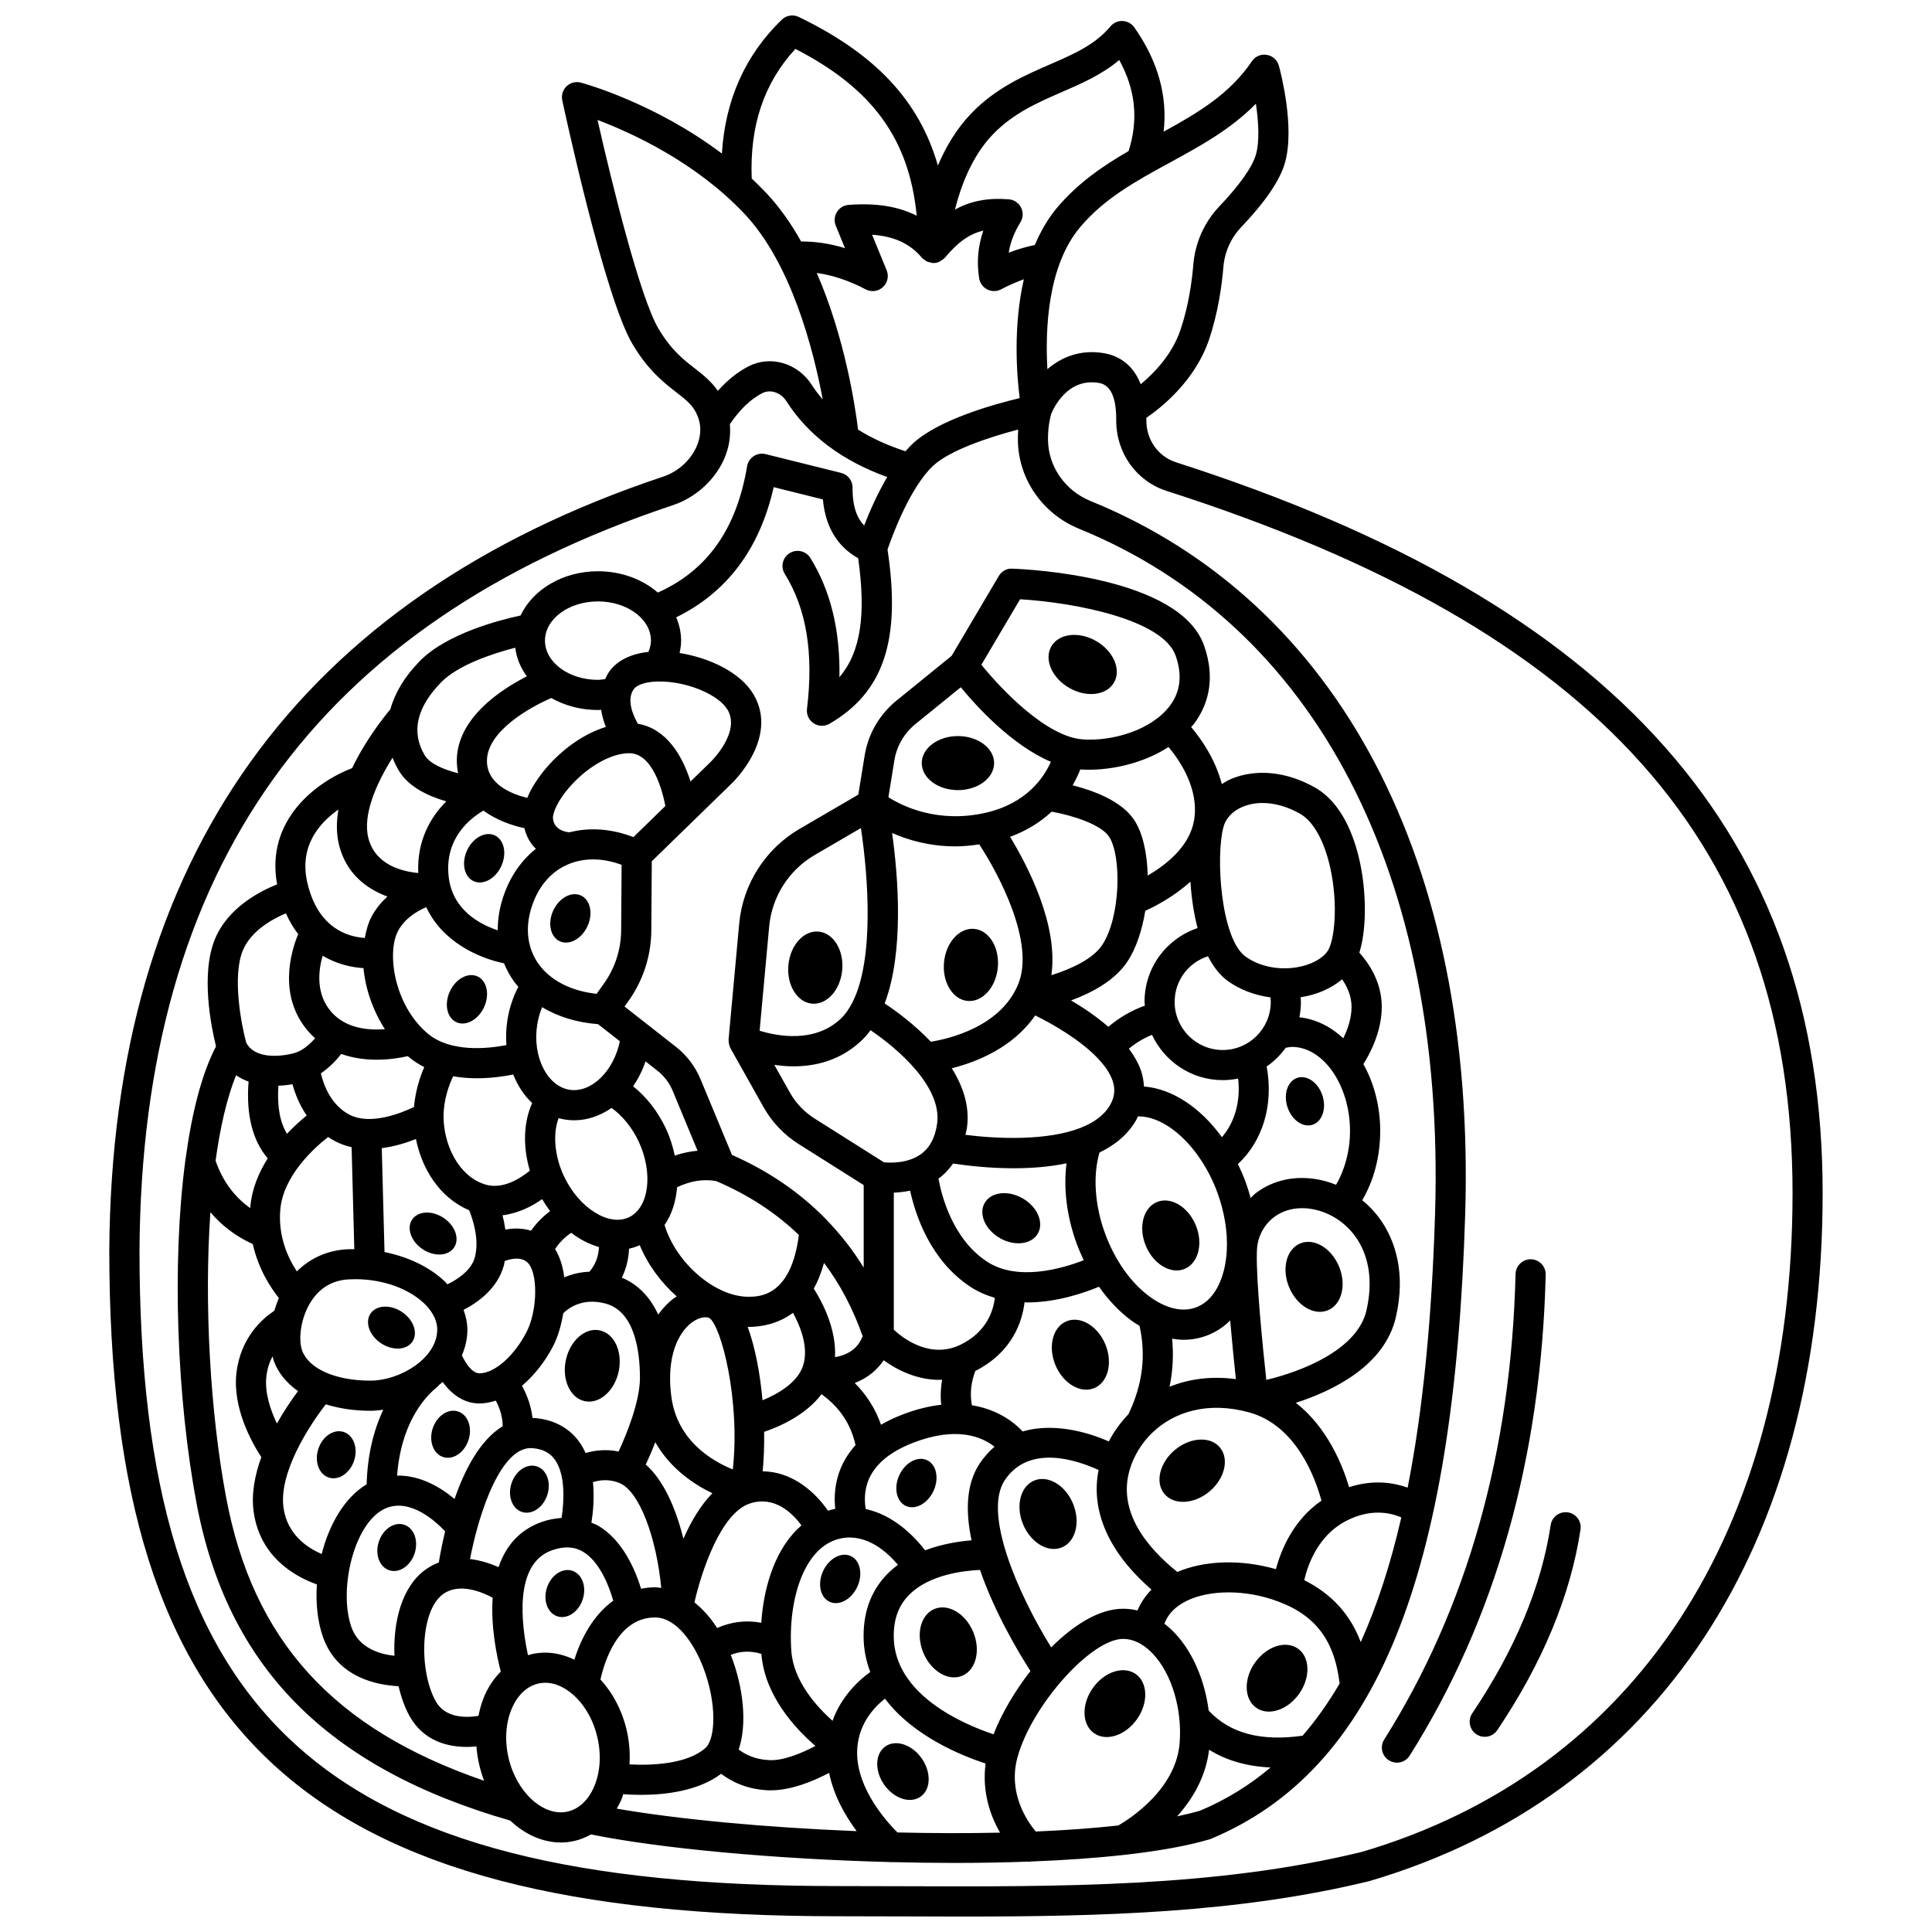 <?xml version="1.0" encoding="UTF-8"?>
<!-- Uploaded to: ICON Repo, www.iconrepo.com, Generator: ICON Repo Mixer Tools -->
<svg width="800px" height="800px" version="1.1" viewBox="144 144 512 512" xmlns="http://www.w3.org/2000/svg">
 <defs>
  <clipPath id="a">
   <path d="m172 148.09h456v503.81h-456z"/>
  </clipPath>
 </defs>
 <g clip-path="url(#a)">
  <path d="m455.62 266.49c-4.715-1.512-7.856-5.973-7.82-11.109 0-0.227-0.016-0.422-0.016-0.648 4.07-2.781 12.918-9.832 16.605-20.688 2.441-7.207 3.426-14.484 3.824-19.32 0.324-3.938 2.008-7.691 4.746-10.559 6.32-6.629 10.203-12.324 11.539-16.922 2.734-9.449-1.125-24.168-1.578-25.812-0.41-1.512-1.66-2.637-3.203-2.891-1.562-0.273-3.094 0.414-3.965 1.707-5.832 8.648-14.293 13.664-23.375 18.645 1.078-9.453-1.508-18.711-7.766-27.629-0.715-1.016-1.863-1.641-3.102-1.695-1.23-0.078-2.434 0.477-3.231 1.426-4.082 4.883-9.664 7.309-16.125 10.117-6.688 2.91-14.262 6.199-20.746 12.93-3.961 4.109-6.809 9.008-8.855 13.832-4.961-17.289-16.699-29.629-36.863-39.379-1.512-0.73-3.316-0.441-4.519 0.73-9.727 9.426-15.004 21.352-15.859 35.473-17.711-13.355-36.391-18.539-37.352-18.801-1.355-0.367-2.781-0.004-3.793 0.953-1.012 0.953-1.449 2.375-1.16 3.734 0.453 2.121 11.188 52.176 18.648 64.672 4.144 6.945 8.293 10.164 11.629 12.75 2.691 2.086 4.469 3.465 5.594 6.258 1.336 3.309 0.527 6.352-0.383 8.316-1.648 3.566-4.91 6.453-8.719 7.727-96.801 32.281-146.2 101.28-146.81 205.11 0 128.6 52.301 176.41 192.98 176.41 5.445 0 10.887 0.02 16.312 0.039 5.547 0.02 11.039 0.043 16.504 0.043 37.578 0 73.418-0.953 108.12-9.391 76.352-22.422 120.14-88.879 120.14-182.34 0.004-94.633-54.461-156.18-171.41-193.68zm21.207-95c0.68 4.606 1.031 9.938-0.012 13.527-0.941 3.262-4.371 8.102-9.641 13.633-3.996 4.188-6.453 9.664-6.926 15.418-0.359 4.394-1.246 10.977-3.426 17.406-2.199 6.473-6.934 11.375-10.52 14.355-2.277-5.871-6.648-7.691-9.617-8.215-6.434-1.109-11.457 1.078-15.113 4.223-0.609-10.691 0.066-27.445 8.707-37.676 6.449-7.644 14.848-12.219 23.727-17.062 7.945-4.328 16.105-8.777 22.82-15.609zm-58.34 457.88c-2.328-2.781-7.461-10.266-4.816-19.766 3.816-13.734 19.492-31.277 27.953-31.277 3.5 0 6.281 2.203 7.996 4.051 4.918 5.297 7.672 14.512 7.004 23.465-0.926 12.441-13.492 20.332-16.258 21.926-6.723 0.746-14.094 1.273-21.879 1.602zm-36.652 0.25c-2.773-2.758-10.688-11.465-10.688-21.082 0-7.348 4.379-12.012 7.375-14.375 7.465 9.938 20.348 15.133 26.672 17.188-1 7.559 1.297 13.918 3.824 18.32-8.812 0.195-17.98 0.168-27.184-0.051zm-101.29-313.97c0.336 2.762 1.426 5.324 3.062 7.59-6.996 3.57-18.191 10.969-18.539 21.875-0.043 1.359 0.102 2.609 0.34 3.801-3.766-0.957-7.527-2.5-8.879-4.805-3.617-6.152-2.125-12.66 4.43-19.344 4.371-4.453 13.34-7.519 19.586-9.117zm92.074 182.47c-0.977 2.434-2.891 4.762-7.336 5.547 0.41-7.469-3.352-14.59-5.621-18.164 1.066-1.902 1.98-4.172 2.711-6.82 4.277 5.656 7.668 12.133 10.246 19.438zm109.51 61.727c-9.172-2.648-18.906-2.363-26.117 0.742-8.039-6.449-15.953-16.004-12.605-27.18 1.07-3.578 3.086-6.906 5.859-9.621 0.043-0.043 0.094-0.074 0.133-0.121 5.715-5.492 14.652-8.383 25.637-5.371 12.562 3.457 17.586 17.551 19.16 23.391-7.488 5.16-10.711 13.074-12.066 18.16zm-40.508 10.488c-6.273 0-13.047 4.246-19.047 10.242-8.723-14.098-18.176-35.512-12.289-44.324 6.477-9.688 19.285-5.246 24.852-2.684-2.172 10.875 2.742 21.922 14.02 31.688-1.59 1.617-2.832 3.473-3.719 5.531-1.246-0.293-2.523-0.453-3.816-0.453zm-34.328 33.273c-7.852-2.621-26.445-10.469-26.445-26.074 0-4.723 1.434-8.383 4.391-11.195 5.301-5.047 14.07-6.094 18.473-6.289 3.871 11.258 10.207 21.871 13.367 26.789-4.223 5.41-7.684 11.391-9.785 16.77zm-97.184-0.953c-1.23-5.379-3.738-10.035-6.981-13.57 1.02-4.602 4.594-16.441 14.461-16.441 5.652 0 10.297 6.809 12.754 13.18 3.699 9.582 3.297 18.957 0.625 21.387-4.695 4.25-14.098 4.707-20.141 4.375 0.18-2.922-0.031-5.93-0.719-8.93zm-50.586-7.723c-4.512-7.934-4.289-24.008 1.906-28.48 4.223-3.047 10.125-0.648 13.133 0.957-0.535 7.832 1.125 15.652 2.152 19.578-1.711 1.719-3.168 3.82-4.269 6.297-0.762 1.711-1.266 3.551-1.645 5.441-3.148 0.508-8.734 0.684-11.277-3.793zm-44.93-86.16c0.242-2.121 0.863-3.871 1.633-5.336 0.117 0.445 0.219 0.898 0.367 1.297 1.172 3.152 3.391 5.82 6.383 7.93-1.613 2.172-3.652 5.137-5.594 8.582-1.75-3.656-3.277-8.258-2.789-12.473zm3.184-77.043c1.25-0.047 2.492-0.18 3.731-0.402 0.664 2.41 1.805 5.426 3.766 8.297-1.523 1.234-3.352 2.856-5.227 4.844-1.871-3.059-2.637-7.312-2.269-12.738zm11.715-34.445c3.644 2.152 7.508 3.086 10.832 3.281 0.516 5.426 2.434 11.141 5.672 16.18-4.469 0.352-10.457-0.203-14.277-4.672-4.023-4.695-3.375-10.727-2.227-14.789zm60.609-68.301c3.527 2 7.781 3.176 12.359 3.176 0.285 0 0.562-0.035 0.848-0.043 0.246 1.59 0.684 3.113 1.25 4.527-5.242 1.617-10.594 5.117-15.113 10.094-1.469 1.621-4.172 4.934-5.723 8.711-4.188-1.023-10.875-3.66-10.672-10.074 0.25-7.617 11.145-13.844 17.051-16.391zm-18 29.844c3.371 2.438 7.406 3.91 10.871 4.652 0.562 2.316 1.641 4.133 3.043 5.465-4.148 3.289-7.258 7.973-8.957 13.68-0.801 2.68-1.16 5.336-1.148 7.926-5.004-1.68-11.988-5.531-13-14.129-1.195-10.203 5.664-15.547 9.191-17.594zm30.387 56.586 5.777 4.531c-1.629 7.941-7.555 13.738-13.32 12.863-5.988-0.957-9.914-8.871-8.574-17.273 0.258-1.613 0.703-3.164 1.297-4.625 4.184 2.535 9.254 4.086 14.82 4.504zm77.926-50.66c4.203 1.848 9.883 3.547 16.801 3.547 1.992 0 4.113-0.207 6.297-0.527 5.34 8.141 14.695 25.988 10.395 36.855-4.516 11.402-18.273 14.641-23.211 15.449-4.367-4.582-9.188-8.129-12.246-10.152 5.191-13.777 3.559-33.75 1.965-45.172zm42.277-5.656c5.598 0.996 13.039 3.406 15.18 6.574 3.445 5.113 3.09 21.434-1.781 28.77-2.531 3.812-8.469 6.43-13.473 7.992 1.934-13.234-6.254-28.98-10.938-36.66 4.664-1.711 8.258-4.09 11.012-6.676zm36.785 18.559c0.258 4.098 0.859 8.352 1.898 12.297-8.258 2.777-14.066 10.469-14.066 19.574 0 0.332 0.082 0.645 0.102 0.973-3.523 1.27-6.766 3.141-9.688 5.617-3.176-2.766-6.691-5.117-9.883-6.988 5.422-1.992 11.562-5.223 14.91-10.258 2.332-3.512 3.926-8.359 4.758-13.492 2.773-1.262 7.613-3.805 11.969-7.723zm40.195 25.871c1.258 1.809 2.504 4.344 2.504 7.293 0 3.086-1.07 6.055-2.188 8.34-3.336-3.109-7.32-5.106-11.641-5.57 0.266-1.312 0.41-2.668 0.41-4.059 0-0.426-0.066-0.844-0.094-1.266 0.09-0.012 0.176-0.008 0.266-0.02 4.238-0.695 7.965-2.367 10.742-4.719zm-31.852 41.844c-5.695-7.883-13.227-12.867-20.648-13.434-0.094-1.379-0.305-2.762-0.773-4.137-0.711-2.07-1.855-4.027-3.231-5.887 1.891-1.559 3.918-2.785 6.129-3.668 3.305 7.062 10.43 12 18.73 12 1.402 0 2.769-0.148 4.09-0.414 0.691 6-0.867 11.559-4.297 15.539zm3.699 64.113c-6.543-0.879-12.477-0.039-17.578 2.019 0.883-4.223 1.098-8.473 0.68-12.734 1.02 0.168 2.039 0.289 3.043 0.289 2.066 0 4.082-0.355 6.023-1.07 2.387-0.875 4.508-2.25 6.324-4.055 0.496 5.805 1.078 11.539 1.508 15.551zm-33.68 16.512c-6.312-2.793-15.082-4.914-22.836-2.644-2.715-2.945-7.191-5.938-13.441-6.941-0.562-3.023-0.25-6.027 0.91-9.094 9.793-4.965 12.426-13.039 13.051-18.195 0.227 0.004 0.457 0.039 0.68 0.039 7.719 0 14.977-2.473 19.047-4.164 2.449 3.492 5.285 6.5 8.398 8.836 0.77 0.578 1.559 1.043 2.34 1.531 1.762 7.906 0.809 15.59-2.945 23.422-2.102 2.184-3.852 4.621-5.203 7.211zm-34.195 5.824c-3.656 5.469-3.789 12.789-2.172 20.379-3.352 0.273-7.856 0.969-12.316 2.652-2.754-3.582-8.199-9.316-15.73-10.941-0.332-1.93-0.48-4.93 0.871-7.996 1.785-4.043 5.731-7.258 11.711-9.574 11.531-4.449 18.242-1.555 21.559 1.047-1.414 1.211-2.738 2.668-3.922 4.434zm-57.898 42.234c-4.019-0.762-7.926-0.273-11.703 1.383-1.785-2.789-3.824-5.039-6.012-6.789 1.812-7.914 6.891-23.648 14.691-26.207 6.504-2.144 11.254 2.519 13.668 5.809-6.625 5.684-9.973 15.648-10.645 25.805zm-31.848-9.023c-1.531-4.973-4.879-12.91-11.406-16.723-0.562-0.328-1.172-0.516-1.758-0.77 0.441-2.758 0.812-6.684 0.41-10.75 1.672-0.539 4.352-0.969 7.246 0.34 5.043 2.269 9.535 14.117 10.852 27.695-0.551-0.059-1.094-0.172-1.648-0.172-1.305 0-2.523 0.156-3.695 0.379zm-37.77-5.727c-2.109-0.926-4.727-1.801-7.562-2.144 2.32-12.199 8.281-30.316 16.738-29.367 2.664 0.273 4.508 1.258 5.797 3.109 2.758 3.953 2.414 10.906 1.723 15.363-1.703 0.141-3.438 0.426-5.207 1.051-6.262 2.207-9.699 6.719-11.488 11.988zm-45.797-51.578c-0.027-0.012-0.051-0.031-0.078-0.039-3.094-1.379-5.281-3.344-6.168-5.731-1.078-2.91-0.461-8.762 2.414-13.156 2.336-3.574 5.66-5.504 9.871-5.746 0.602-0.031 1.207-0.051 1.805-0.051 7.102 0 13.938 2.371 18.172 6.363 1.605 1.52 3.523 3.965 3.523 7.004 0 7.488-9.719 13.516-17.766 13.516-4.582 0-8.637-0.781-11.773-2.16zm-12.051-43.148c0.766-8.867 8.688-16.133 12.676-19.262 0.645 0.43 1.32 0.84 2.043 1.211 1.352 0.695 2.754 1.176 4.18 1.488l0.715 27.043c-0.656 0.004-1.309-0.02-1.969 0.02-5.16 0.293-9.727 2.348-13.254 5.859-2.277-3.449-5.012-9.188-4.391-16.359zm16.164-41.27c3.172 1.145 6.434 1.527 9.375 1.527 3.387 0 6.328-0.508 8.262-0.941 0.035 0.031 0.062 0.07 0.105 0.105 1.336 1.125 2.762 2.051 4.246 2.801-1.156 2.641-2.348 6.309-2.723 10.57-3.547 1.695-11.578 4.879-17.055 2.059-4.965-2.562-6.891-7.879-7.621-10.98 2.312-1.574 4.141-3.519 5.41-5.141zm43.129-24.016c0.684 1.695 1.57 3.309 2.656 4.832 0.348 0.488 0.754 0.926 1.137 1.387-1.402 2.684-2.394 5.656-2.887 8.758-0.363 2.281-0.441 4.527-0.277 6.695-5.062 0.977-14.871 1.988-20.863-3.074-8.965-7.574-10.898-21.52-7.828-27.219 1.793-3.328 5.019-5.223 7.457-6.258 4.258 9.188 13.867 13.492 20.605 14.879zm49.645 95.277c1.453-1.102 2.797-1.477 3.754-1.477 0.398 0 0.734 0.066 0.984 0.168 3.191 2.051 8.266 21.941 6.246 40.152-5.539-2.234-14.84-7.688-16.312-19.457-1.625-13.004 3.664-18.129 5.328-19.387zm5.562 45.156c-3.219 3.301-5.731 7.672-7.668 12.062-2.043-8.258-5.348-15.613-9.973-19.664 0.727-1.57 1.621-3.602 2.516-5.922 3.969 6.961 10.152 11.141 15.125 13.523zm-19.184-30.539c-0.031 6.394-3.602 15.023-5.66 19.48-3.441-0.699-6.481-0.266-8.75 0.406-0.43-0.945-0.914-1.871-1.516-2.734-2.606-3.746-6.598-5.996-11.547-6.508-0.34-0.031-0.672-0.039-1.008-0.051-0.32-2.867-1.25-5.723-2.781-8.539 3.547-2.988 6.438-6.953 8.312-10.625 1.195-2.328 2.086-5.359 2.621-8.574 1.262-1.258 5.004-4.231 11.172-2.59 7.918 2.07 9.141 13.055 9.152 19.512 0.004 0.082 0.004 0.148 0.004 0.223zm-67.695-33.371-0.727-27.543c3.398-0.434 6.547-1.43 9.055-2.418 1.551 7.731 6.113 15.484 14.102 18.875 0.957 2.356 2.773 7.762 1.508 12.48-0.918 3.43-4.566 5.859-7.285 7.156-0.254-0.266-0.449-0.551-0.723-0.809-4.027-3.812-9.711-6.496-15.93-7.742zm20.953 15.316c3.828-1.977 9.062-5.715 10.703-11.855 0.098-0.363 0.117-0.727 0.191-1.09 1.637-0.598 4.215-1.172 5.93 0.277 2.93 2.477 2.859 12.688-0.129 18.523-3.254 6.352-8.5 10.961-12.48 10.961-1.945 0-3.715-2.723-4.66-4.777 0.922-2.117 1.453-4.394 1.453-6.797-0.004-1.801-0.406-3.543-1.008-5.242zm35.883-16.645c-0.125 2.598-0.988 4.719-2.519 6.535-2.574 0.098-4.801 0.691-6.676 1.488-0.359-2.781-1.117-5.387-2.441-7.496 1.168-1.75 2.582-3.18 4.277-4.301 2.324 1.781 4.82 3.039 7.359 3.773zm-18.008-4.34c-2.297-0.707-4.656-0.691-6.801-0.285-0.195-1.355-0.449-2.633-0.754-3.793 4.219-0.523 7.875-2.426 10.504-4.281 0.652 1.117 1.352 2.172 2.098 3.172-1.922 1.457-3.629 3.156-5.047 5.188zm-0.312-15.91c-2.422 1.984-7.168 5.117-11.859 3.66-7.227-2.266-11.008-10.777-11.008-18.023 0-4.422 1.43-8.301 2.531-10.645 2.137 0.367 4.269 0.527 6.297 0.527 3.777 0 7.172-0.5 9.625-0.996 1.191 2.957 2.898 5.555 5.031 7.57-2.297 5.086-2.516 11.496-0.617 17.906zm-24.41 57.188c0.102-0.082 0.148-0.199 0.238-0.289 0.355-0.301 0.719-0.586 1.059-0.902 2.207 3.051 5.434 5.703 9.762 5.703 1.488 0 2.926-0.316 4.324-0.754 1.234 2.297 1.809 4.543 1.828 6.777-6.008 3.684-10.078 11.527-12.754 19.289-3.691-3.078-9.098-6.336-15.234-6.188 0.75-10.152 4.562-18.605 10.777-23.637zm103.42 32.934c-3.363-4.887-9.395-10.383-17.309-10.434 0.309-3.269 0.441-6.809 0.387-10.473 4.027-1.355 10.988-4.387 15.195-9.965 4.801 3.426 7.777 7.875 9.023 13.484-1.594 1.777-2.875 3.727-3.801 5.856-1.77 4.098-1.902 8.055-1.574 11.031-0.66 0.137-1.293 0.309-1.922 0.5zm29.328-88.039c1.52-1.098 2.746-2.469 3.824-3.973 3.418 0.527 9.359 1.258 16.047 1.258 4.535 0 9.398-0.34 14.016-1.309-0.852 6.652 0.051 14.105 2.723 21.375 0.547 1.484 1.176 2.914 1.836 4.312-5.902 2.281-17.672 5.668-25.742 0.297-8.914-5.945-11.867-17.074-12.758-21.934 0.023-0.012 0.039-0.02 0.055-0.027zm52.426-15.629c0.152-0.27 0.227-0.551 0.359-0.824 7.641-0.176 16.719 8.328 21.055 20.121 1.914 5.203 2.766 10.496 2.516 15.332 0 0.043-0.004 0.09-0.004 0.133-0.09 1.602-0.297 3.156-0.633 4.637-1.207 5.363-3.887 9.059-7.543 10.398-3.656 1.348-8.086 0.266-12.484-3.035-4.906-3.691-9.02-9.566-11.582-16.539-2.762-7.512-3.269-15.387-1.488-21.484 4.102-1.961 7.566-4.769 9.805-8.738zm35.496-32.367c0.035 0.398 0.09 0.801 0.09 1.207 0 7.023-5.715 12.738-12.738 12.738-7.019 0-12.734-5.715-12.734-12.738 0-5.668 3.656-10.461 8.836-12.105 1.363 2.668 3.043 4.918 5.121 6.453 3.215 2.363 7.199 3.867 11.426 4.445zm-62.336 4.781c4.863 2.383 12.035 6.555 16.617 11.391 0.004 0.004 0.008 0.012 0.012 0.016 0 0 0.004 0.004 0.008 0.004 1.781 1.887 3.18 3.867 3.871 5.887 0.762 2.238 0.566 4.258-0.625 6.371-1.555 2.758-4.309 4.703-7.707 6.059-0.031 0.012-0.059 0.027-0.094 0.039-8.867 3.5-22.137 2.957-30.586 1.871 0.129-0.602 0.316-1.156 0.406-1.789 0.82-5.727-1.031-11.098-4.016-15.848 6.512-1.637 16.195-5.43 22.113-14zm-33.148 46.441c1.449 6.644 5.398 18.426 15.84 25.387 2.102 1.402 4.336 2.34 6.606 3.012-0.375 3.312-2.074 8.945-8.949 12.355-8.039 3.981-15.238-1.52-17.82-3.902v-36.328c1.297-0.051 2.769-0.203 4.324-0.523zm-7.012 44.945c3.773 2.734 8.945 5.188 14.758 5.188 0.234 0 0.48-0.031 0.719-0.039-0.355 2.211-0.48 4.426-0.215 6.637-3.141 0.355-6.57 1.168-10.309 2.609-2.062 0.797-3.941 1.695-5.656 2.688-1.477-4.211-3.801-7.902-6.961-11.059 3.559-1.367 6-3.559 7.664-6.023zm-24.027-12.582c1.973 3.629 4.203 9.191 2.684 13.965-1.426 4.481-6.59 7.512-10.766 9.219-0.637-7.144-1.949-14.07-3.926-19.449 0.062 0 0.129 0.012 0.191 0.012 3.344-0.008 7.797-0.75 11.816-3.746zm-31.766-3.703c-1.047 0.793-2.512 2.184-3.953 4.18-2.156-4.699-5.402-8.023-9.648-9.789 1.156-2.309 1.785-4.879 1.926-7.676 0.961-0.199 1.902-0.531 2.828-0.922 2.137 5.152 5.613 9.863 9.797 13.562-0.316 0.215-0.637 0.41-0.949 0.645zm-11.703-21.617c-5.332 2.535-13.23-2.426-17.211-10.836-2.539-5.367-3-11.246-1.441-15.43 0.539 0.148 1.086 0.281 1.648 0.371 0.832 0.133 1.652 0.199 2.477 0.199 3.512 0 6.918-1.195 9.922-3.281 2.852 2.074 5.387 5.133 7.125 8.793 3.977 8.41 2.828 17.645-2.519 20.184zm-80.344 49.574c3.492 1.086 7.438 1.711 11.762 1.711 1.145 0 2.301-0.109 3.461-0.266-2.695 5.738-4.211 12.449-4.394 19.754-5.824 3.469-9.918 10.586-11.914 18.469-3.781-1.617-9.129-5.125-10.125-12.277-1.266-9.133 6.551-21.398 11.211-27.391zm16.18 27.434c6.312-2.402 12.781 3.406 15.445 6.231-0.805 3.336-1.344 6.223-1.672 8.254-1.203 0.461-2.394 1.062-3.547 1.898-6.312 4.562-8.582 13.895-8.211 22.82-3.844-0.41-9.387-1.984-11.375-7.504-3.594-9.98 0.719-28.391 9.359-31.699zm38.367 38.777c-0.328 0.074-0.645 0.191-0.961 0.285-1.727-7.984-3.852-24.215 6.352-27.812 3.172-1.113 5.84-1.012 8.172 0.348 4.336 2.519 6.906 8.898 8.062 13.012-5.32 3.824-8.582 10.09-10.293 15.629-3.582-1.734-7.488-2.34-11.332-1.461zm52.918 0.57c-0.051-0.133-0.113-0.242-0.164-0.371 2.621-1.047 5.285-1.129 8.129-0.277 0.871 11.043 8.91 19.73 14.336 24.406-3.781 1.984-8.68 4-12.379 3.75-3.856-0.195-6.465-1.652-7.969-2.824 2.356-6.816 1.148-16.648-1.953-24.684zm26.824 17.098c-4.402-3.93-10.359-10.633-10.918-18.492-0.949-13.469 3.332-28.059 13.371-29.895 6.625-1.211 11.996 3.625 14.887 7.043-0.766 0.566-1.512 1.172-2.215 1.836-4.578 4.344-6.898 10.066-6.898 17.008 0 3.504 0.672 6.664 1.77 9.555-3.074 2.219-7.664 6.449-9.996 12.945zm112.45-123.99v-0.051c0.012-0.348 0.02-0.699 0.039-0.996v-0.004c0.223-3.356 1.867-6.43 4.504-8.434 2.07-1.57 4.633-2.383 7.426-2.383 1.035 0 2.098 0.109 3.18 0.336 4.688 0.973 8.887 3.887 11.523 8.004 3.219 5.027 4.039 11.516 2.371 18.762-2.434 10.578-17.473 16.258-26.535 18.406-0.898-8.285-2.719-26.254-2.508-33.641zm16.777-19.363c-6.316-1.309-12.375-0.059-17.062 3.512-0.504 0.379-0.898 0.859-1.359 1.281-0.387-1.422-0.816-2.84-1.336-4.25-0.602-1.641-1.297-3.207-2.039-4.731 6.664-6.215 9.484-15.809 7.621-25.859 1.965-1.344 3.652-3.043 5.051-4.961 0.555-0.094 1.109-0.23 1.664-0.23 8.328 0 15.371 10.203 15.371 22.281 0 5.262-1.363 10.254-3.703 14.254-1.359-0.539-2.762-0.992-4.207-1.297zm1.957-60.613c-1.461 2.086-4.519 3.688-8.168 4.277-4.981 0.816-10.07-0.277-13.641-2.914-6.473-4.777-7.887-26.461-5.773-34.277 0.629-2.336 2.438-4.238 5.094-5.348 1.613-0.676 3.391-1.008 5.254-1.008 3.176 0 6.613 0.961 9.953 2.852 3.473 1.961 6.367 7.102 7.949 14.105 2.266 10.016 1.133 19.746-0.668 22.312zm-35.375-34.66c-0.012 0.051-0.023 0.117-0.035 0.172-1.242 6.832-7.477 11.68-12.246 14.453-0.133-5.894-1.312-11.367-3.652-14.832-3.363-4.988-10.766-7.703-16.242-9.09 0.898-1.555 1.551-2.988 2.031-4.215 0.059 0.004 0.125 0.02 0.184 0.023 7.008 0.441 16.109-1.352 23.203-5.957 3.07 3.684 8.156 11.195 6.758 19.445zm-6.41-30.371c-4.91 6.516-15.32 9.449-23.031 8.91-9.543-0.621-21.449-13.02-26.918-19.781l10.254-17.359c15.098 0.914 37.84 5.508 41.203 14.891 1.828 5.102 1.32 9.59-1.508 13.34zm-31.535 14.844c-1.824 4.144-6.43 11.055-17.328 13.52-12.672 2.859-22.004-1.77-25.727-4.129l1.574-9.73c0.609-3.805 2.598-7.238 5.594-9.668l12.008-9.742c4.434 5.371 13.691 15.422 23.879 19.75zm-50.344 17.566c1.938 12.797 3.547 34.656-2.176 46.066 0 0.004-0.004 0.004-0.008 0.008 0 0.004 0 0.008-0.004 0.012-0.898 1.789-1.969 3.344-3.262 4.539-6.918 6.422-16.762 4.504-21.391 3.082l2.535-27.652c0.723-7.867 5.231-14.934 12.055-18.91zm-17.84 63.141c5.758 0 12.277-1.516 17.824-6.66 0.941-0.875 1.793-1.855 2.574-2.91 7.367 4.977 19.02 15.094 17.633 24.793-0.527 3.695-1.91 6.309-4.227 8.004-3.481 2.551-8.176 2.371-9.855 2.207l-18.379-11.602c-2.723-1.715-4.988-4.098-6.562-6.906l-4.117-7.316c1.598 0.23 3.309 0.391 5.109 0.391zm-11.969 61.066c-8.887 0-19.215-9.016-22.227-19.02 1.918-2.762 3.008-6.215 3.324-10 3.504-1.672 6.918-2.242 10.352-1.641 8.613 3.68 15.859 8.453 21.918 14.277-2.066 16.336-10.516 16.383-13.367 16.383zm-19.512-37.406c-0.523-2.41-1.254-4.848-2.402-7.266-2.137-4.508-5.137-8.312-8.652-11.117 1.363-1.953 2.473-4.176 3.309-6.582l3.144 2.465c1.777 1.395 3.172 3.231 4.035 5.312l6.602 15.895c-2.019 0.184-4.035 0.586-6.035 1.293zm-14.215-59.73c-0.035 5.129-1.629 10.051-4.621 14.223l-1.887 2.629c-6.695-0.711-12.234-3.516-15.371-7.902-2.887-4.035-3.602-9.215-2.008-14.566 1.688-5.652 5.016-9.719 9.625-11.754 4.273-1.883 9.309-1.855 14.383 0.043zm3.25-24.676c-5.777-2.231-11.621-2.648-16.984-1.266-1.336-0.141-4.051-0.773-4.332-3.688-0.117-1.266 1.066-4.66 4.82-8.785 4.691-5.16 10.727-8.496 15.371-8.496h0.004c6.207 0 8.777 9.816 9.594 13.988zm15.133-14.738c-2.152-6.887-6.461-14.055-13.941-15.293-1.234-2.144-3.137-6.352-1.074-9.215 0.746-1.043 3.211-2.176 7.844-1.977 7.094 0.309 14.715 3.66 16.98 7.461 3.559 5.984-4.375 13.738-4.477 13.84zm-10.484-37.332c0 1.031-0.277 2.023-0.68 2.988-4.672 0.508-8.266 2.297-10.336 5.164-0.477 0.66-0.801 1.352-1.121 2.039-0.637 0.062-1.254 0.203-1.906 0.203-7.742 0-14.043-4.664-14.043-10.395 0-5.731 6.301-10.391 14.043-10.391 7.742-0.004 14.043 4.66 14.043 10.391zm-68.484 31.02c0.445 1.129 0.973 2.25 1.617 3.356 2.574 4.375 7.812 6.836 12.633 8.215-4.266 4.25-7.824 10.555-7.43 18.996-4.551-0.434-11.387-2.262-13.207-9.191-1.652-6.297 2.266-14.816 6.387-21.375zm-14.109 23.406c1.93 7.336 7.176 11.336 12.75 13.395-1.57 1.43-3.031 3.16-4.176 5.281-0.887 1.645-1.43 3.613-1.812 5.688-4.445-0.277-12.508-2.531-15.262-14.773-2.148-9.555 3.172-15.691 8.266-19.25-0.555 3.258-0.59 6.535 0.234 9.66zm-14.152 17.84c0.938 2.098 2.035 3.93 3.25 5.5-2.059 5.059-5.281 16.48 2.633 25.73 0.59 0.688 1.215 1.301 1.852 1.879-1.387 1.59-3.285 3.285-5.398 3.891-1.961 0.562-4.773 0.984-7.344 0.637h-0.004c-2.324-0.316-4.426-1.277-5.508-3.367-1.309-4.848-3.738-17.555-0.887-24.438 2.148-5.18 7.75-8.289 11.406-9.832zm-13.211 42.91c1.027 0.691 2.137 1.254 3.32 1.684-0.68 8.75 1.023 15.566 5.074 20.348-2.363 3.731-4.207 8.078-4.621 12.906-0.008 0.094-0.004 0.18-0.012 0.277-4.223-2.981-7.344-7.234-9.184-12.562 1.215-8.879 3.012-16.648 5.422-22.652zm-6.797 36.297c3.027 3.586 6.801 6.434 11.238 8.449 1.488 6.664 4.762 11.629 6.918 14.312-0.492 1.109-0.891 2.231-1.215 3.356-3 1.969-8.945 7.004-10.039 16.488-1.074 9.297 4.09 18.477 6.594 22.301-1.707 4.719-2.691 9.723-2.031 14.496 1.699 12.242 11.348 17.32 16.754 19.238-0.336 5.016 0.176 9.953 1.676 14.109 3.824 10.629 14.363 12.594 19.977 12.867 0.707 3.035 1.707 5.805 2.961 8.016 3.731 6.559 10.07 8.074 15.145 8.074 0.895 0 1.734-0.051 2.523-0.129 0.121 1.582 0.359 3.18 0.723 4.769 0.344 1.5 0.785 2.941 1.312 4.324-40.027-13.73-61.312-37.25-68.398-75.254-4.191-22.445-5.828-51.184-4.137-75.418zm79.004 144.57c-1.082-4.734-0.734-9.449 0.977-13.281 1.539-3.445 3.996-5.711 6.926-6.379 0.598-0.137 1.211-0.203 1.82-0.203 5.867 0 11.93 6.148 13.836 14.477 1.082 4.738 0.738 9.453-0.973 13.285-1.539 3.441-4 5.707-6.926 6.375-6.348 1.441-13.555-5.07-15.66-14.273zm29.891 11.152c0.211-0.477 0.328-1 0.512-1.488 1.312 0.098 2.926 0.176 4.75 0.176 6.414 0 15.184-1.02 21.191-5.586 2.555 1.934 6.562 4.074 12.227 4.363 0.301 0.016 0.598 0.023 0.906 0.023 5.469 0 11.285-2.422 15.488-4.621 1.227 6.094 4.332 11.445 7.297 15.434-24.078-0.957-47.332-3.141-63.578-5.961 0.426-0.742 0.84-1.516 1.207-2.34zm155.77-13.27c4.602 2.859 10.043 4.426 16.289 4.703-5.637 4.762-11.844 8.574-18.66 11.445-1.867 0.543-3.926 1.039-6.106 1.504 4-4.434 7.594-10.348 8.477-17.652zm24.785-3.719c-11.09 1.566-19.254-0.629-24.891-6.648-1.035-7.961-4.141-15.332-8.832-20.395-0.926-1-1.906-1.863-2.91-2.641 0.836-2.199 2.356-3.957 4.606-5.336 5.703-3.508 15.352-3.938 24.027-1.082 11.027 3.629 16.371 10.344 17.812 22.273-2.996 5.121-6.266 9.723-9.812 13.828zm15.402-24.797c-2.781-7.402-7.715-12.773-14.973-16.422 0.945-4.074 3.652-11.785 10.977-15.633 6.672-3.508 12.008-2.195 14.754-0.992-2.883 12.52-6.461 23.488-10.758 33.047zm12.43-40.945c-3.688-1.324-9.086-2.203-15.516-0.125-1.75-5.898-5.781-15.859-14.109-22.352 9.926-3.203 23.547-9.844 26.504-22.691 2.734-11.871-0.359-20.07-3.43-24.871-1.5-2.34-3.367-4.398-5.481-6.133 3.078-5.227 4.762-11.582 4.762-18.344 0-6.621-1.664-12.734-4.457-17.719 1.914-3.043 4.867-8.75 4.867-15.195 0-6.672-3.547-11.695-5.934-14.344 2.098-6.711 1.777-16.789 0.039-24.465-1.488-6.606-4.746-15.309-11.809-19.301-7.473-4.231-15.578-5.055-22.227-2.262-0.887 0.371-1.672 0.863-2.461 1.348-1.703-6.629-5.492-11.988-8.125-15.113 0.238-0.289 0.527-0.531 0.75-0.832 3.129-4.148 6.125-11.133 2.644-20.848-6.504-18.125-46.273-20.121-50.789-20.289-1.488-0.117-2.844 0.699-3.586 1.957l-12.5 21.16-14.598 11.848c-4.523 3.668-7.527 8.852-8.449 14.598l-1.672 10.324-15.582 9.082c-9.051 5.273-15.027 14.652-15.984 25.082l-2.816 30.723c-0.004 0.047 0.012 0.098 0.008 0.145-0.008 0.133 0.016 0.254 0.023 0.387 0.016 0.344 0.062 0.672 0.168 1 0.043 0.148 0.102 0.289 0.16 0.426 0.051 0.117 0.07 0.246 0.137 0.359l8.777 15.621c2.227 3.957 5.426 7.328 9.262 9.746l17.273 10.902v21.867c-2.828-4.609-6.121-8.809-9.828-12.641-0.09-0.113-0.184-0.203-0.285-0.305-6.824-6.969-15.086-12.633-24.793-16.918l-8.344-20.082c-1.387-3.344-3.629-6.297-6.484-8.543l-13.645-10.699 0.973-1.359c3.961-5.527 6.078-12.039 6.121-18.824l0.125-18.312 21.141-20.582c0.52-0.492 12.613-12.227 5.801-23.68-3.531-5.93-11.891-9.699-19.57-10.926 0.234-1.086 0.398-2.184 0.398-3.297 0-2.164-0.477-4.234-1.301-6.164 13.414-6.562 22.121-18.098 25.836-34.492l13.039 3.25c0.785 8.676 5.074 13.199 9.348 15.578 2.121 15 0.691 24.875-4.965 31.531 0.23-12.371-2.344-22.965-7.699-31.59-1.164-1.871-3.621-2.445-5.5-1.285-1.875 1.164-2.449 3.625-1.285 5.5 5.754 9.273 7.68 20.98 5.887 35.781-0.18 1.504 0.504 2.981 1.77 3.816 1.254 0.828 2.891 0.883 4.203 0.117 14.367-8.344 18.988-22.18 15.371-46.168 1.184-3.461 5.922-16.457 12.121-22.227 4.496-4.176 15.117-7.637 22.504-9.57-0.074 1.062-0.098 2.125-0.07 3.195 0.258 10.125 6.637 19.199 16.242 23.117 62.637 25.535 97.012 91.562 94.316 181.17-0.855 28.281-3.238 52.461-7.277 72.918zm-145.64-280.38c-0.742-6.043-3.484-24.43-10.953-41.52 4.152 0.582 8.426 1.961 12.973 4.348 0.586 0.309 1.227 0.457 1.859 0.457 0.973 0 1.934-0.355 2.688-1.043 1.242-1.125 1.645-2.914 1.012-4.465l-3.863-9.426c5.828 0.395 10.082 2.379 13.18 6.074 0.012 0.016 0.035 0.02 0.047 0.035 0.039 0.047 0.082 0.094 0.129 0.137 0.176 0.184 0.395 0.309 0.602 0.457 0.211 0.152 0.398 0.32 0.637 0.426 0.23 0.105 0.492 0.133 0.742 0.191 0.23 0.055 0.445 0.164 0.688 0.176 0.07 0.004 0.141 0.004 0.211 0.004h0.004c0.539 0 1.051-0.113 1.523-0.309 0.172-0.07 0.305-0.203 0.465-0.301 0.277-0.164 0.559-0.312 0.793-0.531 0.062-0.059 0.105-0.141 0.164-0.203 0.035-0.035 0.09-0.047 0.121-0.09 3.406-4.066 6.441-6.289 10.16-7.152-1.426 4.184-1.789 8.422-1.082 12.676 0.211 1.262 1.016 2.348 2.16 2.922 1.152 0.566 2.504 0.555 3.633-0.039 2.074-1.086 4.074-1.961 6.035-2.668-2.852 12.441-1.891 25.262-1.102 31.492-6.996 1.672-21.539 5.738-28.336 12.055-0.668 0.621-1.305 1.309-1.934 2.031-4.711-1.535-8.902-3.445-12.555-5.734zm35.758-78.281c5.379-5.578 11.887-8.41 18.184-11.148 5.25-2.281 10.648-4.625 15.27-8.527 4.34 7.898 5.121 15.844 2.484 24.125-6.789 3.934-13.414 8.449-18.922 14.973-2.512 2.977-4.418 6.359-5.934 9.922-2.289 0.496-4.582 1.129-6.918 2.043 0.406-2.672 1.438-5.348 3.109-8.074 0.727-1.188 0.781-2.664 0.152-3.902-0.633-1.242-1.863-2.062-3.25-2.168-5.539-0.434-10.094 0.414-14.266 2.734 1.578-6.309 4.535-14.211 10.09-19.977zm-52.371-22.617c20.375 10.492 30.141 23.785 32.156 44.211-4.867-2.484-10.828-3.43-18.07-2.867-1.27 0.102-2.418 0.805-3.09 1.891-0.668 1.086-0.777 2.426-0.297 3.609l2.441 5.961c-3.949-1.211-7.797-1.785-11.625-1.77-2.621-4.68-5.664-9.066-9.211-12.824-1.262-1.34-2.562-2.625-3.879-3.856-0.543-13.98 3.219-25.285 11.574-34.355zm-26.586 84.723c-3.094-2.402-6.293-4.883-9.668-10.531-4.879-8.168-12.316-38.27-16.18-55.363 9.098 3.438 26.012 11.172 38.93 24.867 12.395 13.137 18.25 35.824 20.754 49.215-1.039-1.227-2.027-2.488-2.883-3.836-3.746-5.836-10.977-7.957-16.809-4.941-2.957 1.531-5.621 3.719-8.098 6.469-1.777-2.504-3.926-4.234-6.047-5.879zm176.63 393.11c-38.633 9.379-79.406 9.234-122.54 9.074-5.438-0.02-10.887-0.039-16.344-0.039-136.58-0.004-184.98-44.074-184.98-168.4 0.594-101.41 46.84-166.04 141.36-197.55 5.859-1.949 10.887-6.418 13.441-11.945 1.43-3.098 1.926-6.352 1.66-9.523 2.613-3.852 5.422-6.586 8.582-8.219 2.152-1.102 4.91-0.18 6.41 2.156 5.777 9.027 14.75 15.766 26.699 20.074-2.672 4.543-4.766 9.375-6.109 12.844-1.766-1.816-3.113-4.789-3.074-10.031 0.016-1.848-1.242-3.465-3.031-3.91l-20.012-4.977c-1.07-0.258-2.223-0.074-3.152 0.539-0.93 0.605-1.57 1.582-1.75 2.676-2.805 16.707-10.598 27.641-23.656 33.48-4.012-3.481-9.633-5.652-15.859-5.652-9.332 0-17.309 4.871-20.512 11.723-5.492 1.176-19.551 4.777-26.688 12.051-4.059 4.137-6.625 8.469-7.832 12.824-1.812 2.156-6.609 8.199-10.125 15.57-9.246 3.539-23.031 13.598-19.883 30.805-4.832 1.938-13.07 6.301-16.449 14.449-3.894 9.371-0.969 23.531 0.258 28.488-3.777 7.223-6.418 17.668-8.062 29.801-0.059 0.27-0.109 0.523-0.113 0.805-3.566 27.215-2.152 62.77 2.969 90.227 8.129 43.555 34.594 70.367 83.188 84.344 3.867 3.664 8.594 5.805 13.402 5.805 1.191 0 2.391-0.133 3.578-0.406 1.566-0.355 3.031-0.953 4.41-1.73 18.348 3.719 48.688 6.527 79.199 7.32 0.117 0.012 0.227 0.059 0.344 0.059 0.074 0 0.145-0.043 0.219-0.047 5.496 0.141 10.996 0.219 16.426 0.219 6.723 0 13.34-0.113 19.723-0.348 0.078 0.004 0.16 0.043 0.238 0.043 0.117 0 0.223-0.055 0.34-0.066 8.777-0.332 17.078-0.906 24.598-1.738 0.164-0.004 0.324-0.027 0.488-0.051 8.711-0.984 16.34-2.324 22.312-4.082 0.141-0.039 0.277-0.09 0.414-0.145 43.699-18.242 64.48-69.355 67.379-165.74 2.797-93.133-33.391-161.95-99.293-188.8-6.668-2.723-11.086-8.969-11.266-15.922-0.059-2.418 0.215-4.793 0.812-7.086 0.609-1.52 4.348-9.77 12.754-8.266 2.625 0.461 4.109 3.004 4.434 7.559 0 0.008 0 0.016 0.004 0.027 0.047 0.703 0.074 1.445 0.07 2.25-0.059 8.648 5.312 16.195 13.371 18.773 114.71 36.785 165.86 94.176 165.86 186.08 0 89.641-41.695 153.3-114.22 174.61z"/>
 </g>
 <path d="m549.73 477.72h-0.098c-2.16 0-3.938 1.727-3.996 3.898-1.145 47.055-12.855 88.566-34.812 123.38-1.18 1.867-0.621 4.332 1.25 5.508 0.66 0.414 1.398 0.617 2.125 0.617 1.328 0 2.621-0.66 3.383-1.867 22.738-36.051 34.867-78.93 36.043-127.45 0.055-2.199-1.691-4.031-3.894-4.09z"/>
 <path d="m559.5 544.79c-2.188-0.301-4.219 1.176-4.551 3.356-2.453 16.266-9.449 33.055-20.789 49.898-1.23 1.828-0.746 4.316 1.082 5.551 0.688 0.461 1.457 0.68 2.231 0.68 1.281 0 2.551-0.621 3.32-1.762 12-17.836 19.422-35.727 22.059-53.172 0.332-2.184-1.172-4.223-3.352-4.551z"/>
 <path d="m434.5 313.89c-4.586-2.648-9.906-2.019-11.887 1.406-1.977 3.426 0.137 8.352 4.723 10.996 4.586 2.648 9.906 2.019 11.887-1.406 1.977-3.43-0.137-8.352-4.723-10.996z"/>
 <path d="m352.93 399.78c-0.48 5.273 2.32 9.84 6.262 10.199 3.938 0.359 7.523-3.625 8.004-8.898s-2.32-9.84-6.262-10.199-7.523 3.625-8.004 8.898z"/>
 <path d="m400.43 409.26c3.938 0.359 7.523-3.625 8.004-8.898 0.48-5.273-2.32-9.84-6.262-10.199-3.938-0.359-7.523 3.625-8.004 8.898s2.324 9.84 6.262 10.199z"/>
 <path d="m457.94 480.27c3.656-1.516 4.973-6.707 2.945-11.598-2.031-4.891-6.633-7.633-10.289-6.117s-4.973 6.707-2.945 11.598c2.031 4.891 6.633 7.629 10.289 6.117z"/>
 <path d="m408.96 472.1c3.887 2.246 8.398 1.711 10.074-1.195 1.68-2.906-0.117-7.078-4.004-9.32-3.887-2.246-8.398-1.711-10.074 1.195-1.68 2.902 0.113 7.074 4.004 9.32z"/>
 <path d="m455.33 528.27c-4.051 3.406-5.273 8.625-2.731 11.652 2.547 3.027 7.894 2.723 11.949-0.688 4.051-3.406 5.273-8.625 2.731-11.652-2.543-3.027-7.894-2.719-11.949 0.688z"/>
 <path d="m444.98 587.64c-3.231-2.277-8.324-0.617-11.379 3.715-3.051 4.332-2.902 9.684 0.332 11.961 3.231 2.277 8.324 0.617 11.379-3.715 3.051-4.332 2.902-9.684-0.332-11.961z"/>
 <path d="m302.93 496.56c-3.871-0.816-7.891 2.731-8.98 7.91-1.09 5.184 1.168 10.043 5.035 10.855 3.871 0.816 7.891-2.731 8.98-7.91 1.09-5.184-1.164-10.043-5.035-10.855z"/>
 <path d="m487.96 580.9c-3.231-2.277-8.324-0.617-11.379 3.715-3.051 4.332-2.902 9.684 0.332 11.961 3.231 2.277 8.324 0.617 11.379-3.715 3.051-4.328 2.902-9.684-0.332-11.961z"/>
 <path d="m418.07 536.36c-3.656 1.516-4.973 6.707-2.945 11.598 2.031 4.891 6.633 7.633 10.289 6.117s4.973-6.707 2.945-11.598c-2.027-4.898-6.637-7.633-10.289-6.117z"/>
 <path d="m426.64 494.15c-3.656 1.516-4.973 6.707-2.945 11.598 2.027 4.891 6.633 7.633 10.289 6.117 3.656-1.516 4.973-6.707 2.945-11.598-2.027-4.894-6.637-7.633-10.289-6.117z"/>
 <path d="m401.92 576.51c-2.027-4.891-6.633-7.633-10.289-6.117s-4.973 6.707-2.945 11.598c2.031 4.891 6.633 7.633 10.289 6.117 3.656-1.512 4.973-6.707 2.945-11.598z"/>
 <path d="m378.63 606.82c-2.75 1.922-2.887 6.465-0.316 10.145 2.574 3.68 6.887 5.102 9.637 3.18s2.887-6.465 0.316-10.145c-2.574-3.68-6.891-5.106-9.637-3.18z"/>
 <path d="m369.47 556.37c-2.5-1.16-5.785 0.617-7.336 3.965-1.551 3.348-0.781 7 1.719 8.16s5.785-0.617 7.336-3.965c1.547-3.352 0.777-7.004-1.719-8.16z"/>
 <path d="m389.67 530.96c-2.5-1.16-5.785 0.617-7.336 3.965s-0.781 7 1.719 8.16c2.5 1.16 5.785-0.617 7.336-3.965 1.547-3.352 0.781-7.004-1.719-8.16z"/>
 <path d="m297.96 381.32c-2.5-1.16-5.785 0.617-7.336 3.965s-0.781 7 1.719 8.16c2.5 1.16 5.785-0.617 7.336-3.965 1.551-3.352 0.781-7.004-1.719-8.16z"/>
 <path d="m269.5 377.51c2.5 1.16 5.785-0.617 7.336-3.965 1.551-3.348 0.781-7-1.719-8.16-2.5-1.16-5.785 0.617-7.336 3.965-1.551 3.348-0.785 7 1.719 8.16z"/>
 <path d="m264.94 414.89c2.5 1.16 5.785-0.617 7.336-3.965 1.551-3.348 0.781-7-1.719-8.16s-5.785 0.617-7.336 3.965c-1.551 3.348-0.785 6.996 1.719 8.16z"/>
 <path d="m261.53 466.74c-3.078-2.039-6.805-1.82-8.324 0.477-1.523 2.297-0.258 5.812 2.816 7.848 3.078 2.039 6.805 1.82 8.324-0.477 1.523-2.301 0.262-5.816-2.816-7.848z"/>
 <path d="m244.99 499.99c3.078 2.039 6.805 1.82 8.324-0.477 1.523-2.297 0.258-5.812-2.816-7.848-3.078-2.039-6.805-1.82-8.324 0.477-1.523 2.301-0.262 5.816 2.816 7.848z"/>
 <path d="m231.12 535.56c2.617 0.863 5.629-1.145 6.723-4.477 1.098-3.332-0.137-6.734-2.754-7.594-2.617-0.863-5.629 1.145-6.723 4.477-1.098 3.332 0.137 6.731 2.754 7.594z"/>
 <path d="m268.15 525.65c1.098-3.332-0.137-6.734-2.754-7.594-2.617-0.859-5.629 1.145-6.723 4.477-1.094 3.332 0.137 6.734 2.754 7.594 2.617 0.863 5.625-1.145 6.723-4.477z"/>
 <path d="m251.12 548.07c2.621 0.859 3.852 4.262 2.758 7.594-1.098 3.332-4.109 5.336-6.727 4.473-2.617-0.859-3.852-4.262-2.754-7.594 1.098-3.332 4.106-5.336 6.723-4.473"/>
 <path d="m286.28 532.61c-2.617-0.863-5.629 1.145-6.723 4.477-1.098 3.332 0.137 6.734 2.754 7.594 2.617 0.863 5.629-1.145 6.723-4.477 1.098-3.332-0.137-6.731-2.754-7.594z"/>
 <path d="m291.7 572.34c2.617 0.863 5.629-1.145 6.723-4.477 1.098-3.332-0.137-6.734-2.754-7.594-2.617-0.863-5.629 1.145-6.723 4.477-1.098 3.328 0.137 6.731 2.754 7.594z"/>
 <path d="m488.57 473.52c-3.656 1.516-4.973 6.707-2.945 11.598 2.027 4.891 6.633 7.633 10.289 6.117s4.973-6.707 2.945-11.598c-2.031-4.891-6.641-7.629-10.289-6.117z"/>
 <path d="m487.82 429.63c-2.57 0.828-3.75 4.281-2.644 7.719s4.086 5.555 6.652 4.727c2.57-0.828 3.75-4.281 2.644-7.719s-4.082-5.555-6.652-4.727z"/>
 <path d="m407.45 346.23c0 3.953-4.293 7.16-9.59 7.16-5.293 0-9.586-3.207-9.586-7.16 0-3.957 4.293-7.164 9.586-7.164 5.297 0 9.59 3.207 9.59 7.164"/>
</svg>
